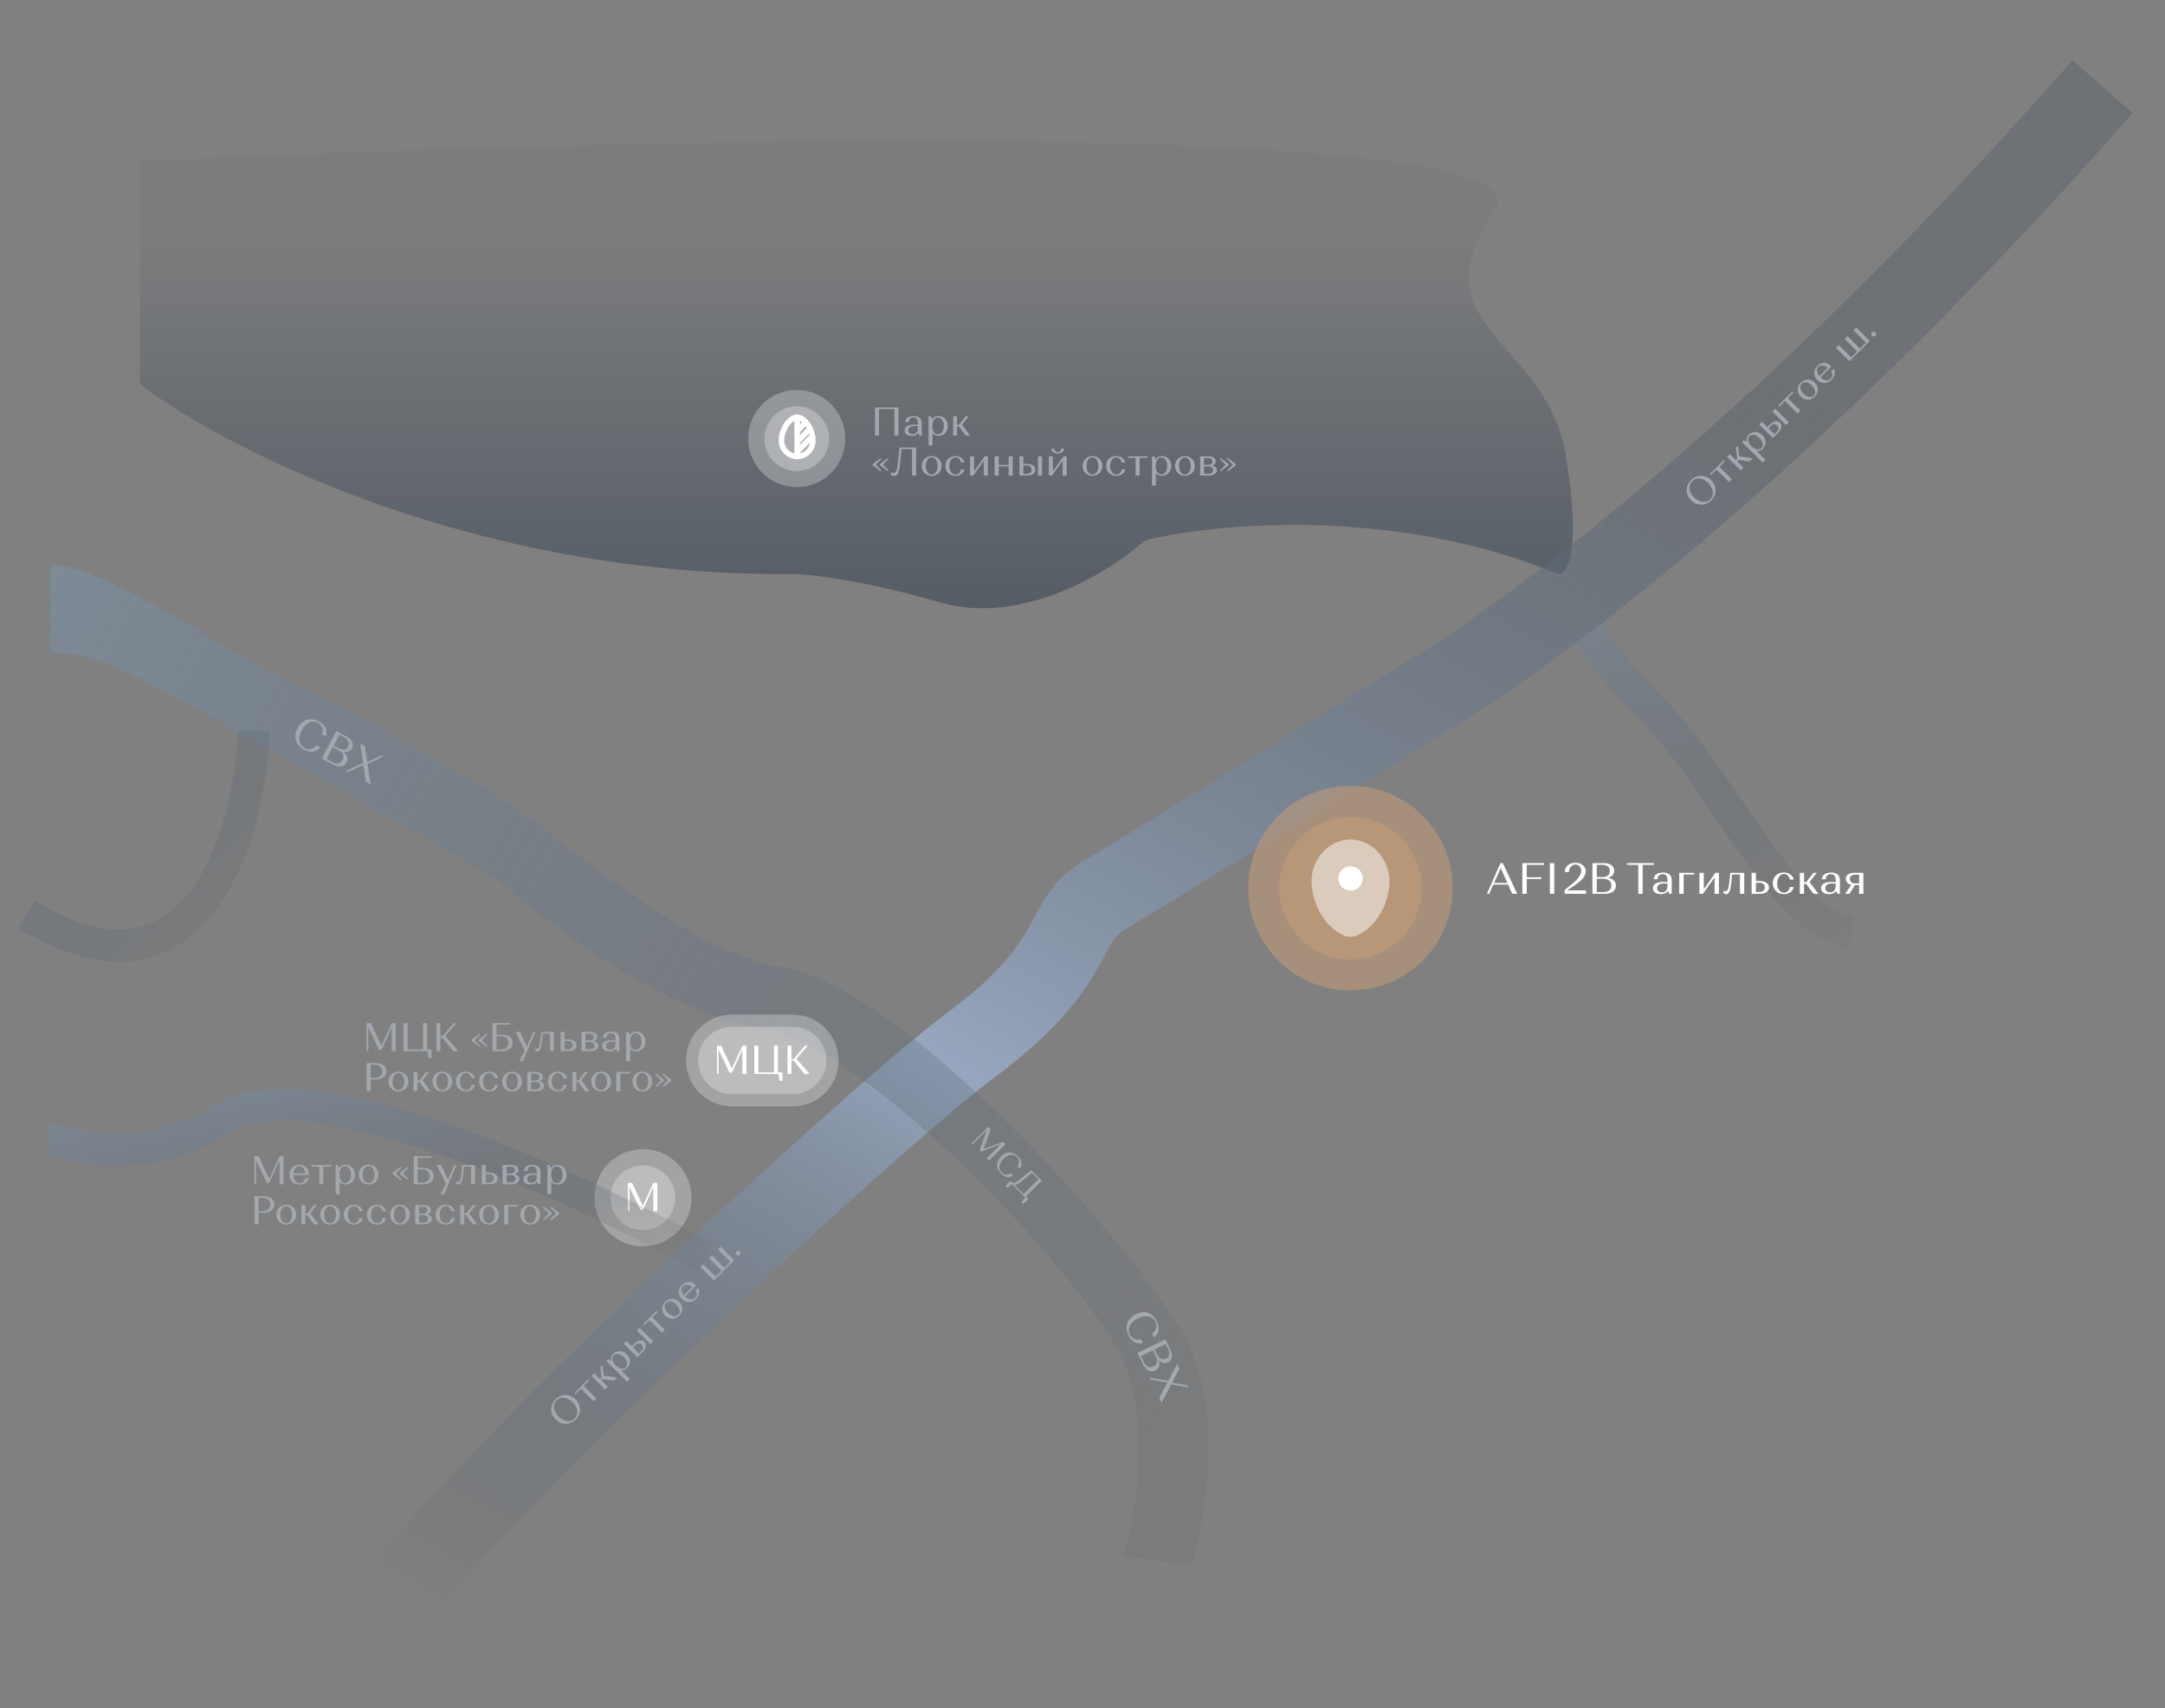 <?xml version="1.0" encoding="UTF-8"?>
<svg id="_Слой_1" data-name="Слой 1" xmlns="http://www.w3.org/2000/svg" xmlns:xlink="http://www.w3.org/1999/xlink" viewBox="0 0 540.76 426.58">
  <rect x="0" y="0" width="540.76" height="426.58" fill="#808080" stroke="none"/>
  <defs>
    <style>
      .cls-1 {
        fill: url(#_Безымянный_градиент_3-2);
      }

      .cls-1, .cls-2, .cls-3, .cls-4, .cls-5, .cls-6, .cls-7, .cls-8, .cls-9, .cls-10, .cls-11 {
        stroke-width: 0px;
      }

      .cls-2 {
        fill: url(#_Безымянный_градиент_3);
      }

      .cls-3 {
        fill: url(#_Безымянный_градиент_4);
      }

      .cls-4 {
        fill: url(#_Безымянный_градиент_2);
      }

      .cls-5 {
        fill: rgba(255, 255, 255, .5);
      }

      .cls-5, .cls-7 {
        opacity: .55;
      }

      .cls-5, .cls-7, .cls-9 {
        isolation: isolate;
      }

      .cls-6 {
        fill: url(#_Безымянный_градиент_3-3);
      }

      .cls-7 {
        fill: #c49d76;
      }

      .cls-8 {
        fill: #a2a8ae;
      }

      .cls-9 {
        opacity: .5;
      }

      .cls-9, .cls-10 {
        fill: #fff;
      }

      .cls-11 {
        fill: url(#_Безымянный_градиент_7);
      }
    </style>
    <linearGradient id="_Безымянный_градиент_7" data-name="Безымянный градиент 7" x1="213.91" y1="1937.42" x2="213.91" y2="1820.43" gradientTransform="translate(0 1995.23) scale(1 -1)" gradientUnits="userSpaceOnUse">
      <stop offset="0" stop-color="#4f5864" stop-opacity=".09"/>
      <stop offset="1" stop-color="#4a535d"/>
    </linearGradient>
    <linearGradient id="_Безымянный_градиент_3" data-name="Безымянный градиент 3" x1="443.54" y1="1756.65" x2="389.87" y2="1910.14" gradientTransform="translate(0 1995.23) scale(1 -1)" gradientUnits="userSpaceOnUse">
      <stop offset="0" stop-color="#47505a" stop-opacity=".06"/>
      <stop offset="1" stop-color="#96aabf"/>
    </linearGradient>
    <linearGradient id="_Безымянный_градиент_4" data-name="Безымянный градиент 4" x1="400.1" y1="1937.64" x2="176.67" y2="1553.68" gradientTransform="translate(0 1995.23) scale(1 -1)" gradientUnits="userSpaceOnUse">
      <stop offset="0" stop-color="#47525d" stop-opacity=".32"/>
      <stop offset=".59" stop-color="#95a6be"/>
      <stop offset="1" stop-color="#47525d" stop-opacity="0"/>
    </linearGradient>
    <linearGradient id="_Безымянный_градиент_2" data-name="Безымянный градиент 2" x1="378.14" y1="1601.78" x2="-182.52" y2="1920.9" gradientTransform="translate(0 1995.23) scale(1 -1)" gradientUnits="userSpaceOnUse">
      <stop offset="0" stop-color="#47525d" stop-opacity="0"/>
      <stop offset="1" stop-color="#96aabf"/>
    </linearGradient>
    <linearGradient id="_Безымянный_градиент_3-2" data-name="Безымянный градиент 3" x1="61.81" y1="1761.22" x2="-25.11" y2="1851.35" xlink:href="#_Безымянный_градиент_3"/>
    <linearGradient id="_Безымянный_градиент_3-3" data-name="Безымянный градиент 3" x1="100.14" y1="1669.07" x2="81.69" y2="1763.16" xlink:href="#_Безымянный_градиент_3"/>
  </defs>
  <path class="cls-11" d="m196.65,143.36c-79.18.36-140.78-31.47-161.69-47.43v-55.64c119.58-5.78,354.67-11.4,338.43,12.31-20.3,29.65,13,31.7,17.79,61.57,3.83,23.9.23,29.42-2.05,29.19-40.68-16.97-85.67-12.7-103.08-8.44-8.51,7.68-30.7,21.53-51.31,15.51-20.62-6.02-33.98-7.22-38.08-7.07Z"/>
  <g>
    <path class="cls-5" d="m160.58,286.99h0c6.7,0,12.13,5.43,12.13,12.13h0c0,6.7-5.43,12.13-12.13,12.13h0c-6.7,0-12.13-5.43-12.13-12.13h0c0-6.7,5.43-12.13,12.13-12.13Z"/>
    <path class="cls-5" d="m160.58,291.03h0c4.47,0,8.09,3.62,8.09,8.09h0c0,4.47-3.62,8.09-8.09,8.09h0c-4.47,0-8.09-3.62-8.09-8.09h0c0-4.47,3.62-8.09,8.09-8.09Z"/>
    <path class="cls-10" d="m157.89,295.41l2.68,5.73,2.61-5.68v-.05h1.01v7.08h-1.01v-6.05l-2.59,5.74h-.62l-2.73-5.73v6.04h-.4v-7.08h1.05Z"/>
  </g>
  <path class="cls-2" d="m461.9,236.7c-12.32-1.35-22.57-16.39-33.43-32.31-6.04-8.86-12.28-18.02-18.73-24.49-11.64-11.69-14.01-15.76-15.42-18.19-.3-.51-.51-.88-.74-1.18l6.37-4.84c.53.7.9,1.33,1.29,2.01,1.22,2.1,3.25,5.6,14.17,16.57,6.97,7,13.43,16.47,19.67,25.63,9.36,13.73,19.03,27.92,27.69,28.87l-.87,7.95Z"/>
  <path class="cls-3" d="m96.88,420.06l-18.05-8.61c16.07-33.72,134.1-140.96,157.48-158.31,15.16-11.26,18.92-18.29,21.95-23.94,2.5-4.67,5.33-9.96,12.5-14.25,11.71-7,66.81-41,86.7-53.49,7.24-4.55,73.24-47.3,160.19-146.41l15.03,13.19c-86.98,99.14-152.36,142.47-164.58,150.15-19.95,12.54-75.29,46.68-87.08,53.73-2.32,1.39-2.98,2.5-5.13,6.52-3.54,6.62-8.9,16.64-27.66,30.56-24.61,18.27-138.09,123.05-151.34,150.86Z"/>
  <path class="cls-4" d="m297.5,391l-17-2.42c3.94-12.39,6.92-36.21-1.02-51.04-10.96-20.46-63.16-76.75-89.69-80.82-23.1-3.55-52.82-25.69-65.62-37.16-13.27-7.66-43.97-25.24-67.77-38.37l-4-2.21c-21.05-11.64-28.92-15.99-39.92-15.99v-22c13.06,0,40.54,19.35,53.08,25.74,24.5,12.48,51.5,26.41,67.11,37.93,13.01,9.6,41.35,33.64,62.77,36.93,30.35,4.66,88.96,70.82,100.52,92.41,9.82,18.34,5.28,45.24,1.53,57.01Z"/>
  <path class="cls-1" d="m29.69,240.18c-7.6,0-15.99-2.8-25.1-8.38l4.18-6.82c12.18,7.47,22.41,9.12,30.41,4.88,13.68-7.24,19.48-30.11,20.29-47.5l7.99.37c-.33,7.05-3.05,42.82-24.53,54.2-4.09,2.17-8.52,3.25-13.24,3.25Z"/>
  <path class="cls-6" d="m174.41,317.63c-7.55-4.2-34.41-18.68-63.2-28.8-26.11-9.18-44.98-11.39-53.12-6.21-19.34,12.29-37.51,8.12-44.35,6.55-.82-.19-1.84-.42-2.15-.45h.11s0-8,0-8c1,0,2.13.26,3.83.65,6.51,1.49,21.75,5,38.27-5.5,28.59-18.17,120.6,32.6,124.5,34.77l-3.89,6.99Z"/>
  <g>
    <path class="cls-5" d="m182.82,253.38h15.16c6.33,0,11.46,5.13,11.46,11.46h0c0,6.33-5.13,11.46-11.46,11.46h-15.16c-6.33,0-11.46-5.13-11.46-11.46h0c0-6.33,5.13-11.46,11.46-11.46Z"/>
    <path class="cls-5" d="m182.82,256.41h15.16c4.65,0,8.42,3.77,8.42,8.42h0c0,4.65-3.77,8.42-8.42,8.42h-15.16c-4.65,0-8.42-3.77-8.42-8.42h0c0-4.65,3.77-8.42,8.42-8.42Z"/>
    <path class="cls-10" d="m180.13,261.13l2.68,5.73,2.61-5.68v-.05h1.01v7.08h-1.01v-6.05l-2.59,5.74h-.62l-2.73-5.73v6.04h-.4v-7.08h1.05Zm8.27,7.08v-7.08h1.01v6.68h3.9v-6.68h1.01v6.68h1.12v2.13h-.74l-.29-1.74h-6.02Zm12.54,0l-2.73-3.37h-.53v3.37h-.98v-7.08h.98v3.32h.57l2.83-3.32h.71l-2.87,3.26,3.31,3.82h-1.28Z"/>
  </g>
  <path class="cls-10" d="m377.72,223.21l-1.04-2.29h-3.7l-1.02,2.29h-.56l3.37-7.66h.6l3.58,7.66h-1.24Zm-2.89-6.4l-1.65,3.69h3.32l-1.66-3.69Zm5.41,6.4v-7.66h5.42v.43h-4.32v3.11h3.67v.43h-3.67v3.7h-1.09Zm6.88,0v-7.66h1.09v7.66h-1.09Zm3.67,0v-.84c0-.43,4.17-2.69,4.17-4.93,0-.82-.6-1.53-1.47-1.53-.96,0-1.61.95-1.61,1.85h-1.05c0-1.19.96-2.29,2.67-2.29s2.58,1.06,2.58,2.15c0,2.43-4.53,4.33-4.53,4.75h4.6v.84h-5.36Zm6.96,0v-7.66h2.8c1.64,0,2.62.7,2.62,1.9,0,.9-.55,1.51-1.51,1.76,1.22.21,1.95.92,1.95,1.97,0,1.26-1.03,2.03-2.71,2.03h-3.14Zm2.78-3.75h-1.69v3.33h1.69c1.19,0,1.95-.59,1.95-1.65s-.77-1.67-1.95-1.67Zm-.33-3.48h-1.36v3.05h1.37c1.15,0,1.88-.51,1.88-1.52s-.73-1.53-1.89-1.53Zm6.18,0v-.43h6.72v.43h-2.81v7.24h-1.09v-7.24h-2.81Zm8.94,1.92c1.42,0,2.24.68,2.24,1.9v3.42h-.66l-.26-.71c-.36.5-.95.79-1.8.79-1.06,0-1.98-.46-1.98-1.49,0-1.13,1.11-1.55,2.55-1.55.37,0,.74.03,1.08.09v-.51c0-1-.36-1.53-1.19-1.53-.71,0-1.3.42-1.3,1.27h-.95c0-1.09.97-1.66,2.27-1.66Zm-1.43,3.9c0,.72.58,1.05,1.24,1.05.82,0,1.26-.49,1.38-1.5v-.65c-.24-.03-.53-.07-.81-.07-1.05,0-1.81.33-1.81,1.16Zm5.54,1.42v-5.25h3.78v.43h-2.68v4.83h-1.09Zm9.91-5.25v5.25h-1.09v-4.09l-2.9,4.09h-.88v-5.25h1.09v4.12l2.9-4.12h.88Zm5.25,5.25v-4.83h-1.96l-.12,1.34c-.27,2.84-.66,3.58-1.31,3.58-.41,0-.76-.3-.76-.3l.16-.62s.23.19.47.19c.44,0,.71-.59.93-2.81l.18-1.8h3.48v5.25h-1.07Zm2.92,0v-5.25h1.06v2.06h.95c1.52,0,2.32.68,2.32,1.6s-.79,1.6-2.32,1.6h-2.01Zm2.01-.46c.75,0,1.28-.44,1.28-1.14s-.53-1.17-1.28-1.17h-.95v2.31h.95Zm4.37-2.17c0,1.4.73,2.34,1.69,2.34.7,0,1.3-.44,1.48-1.41h.96c-.2,1.15-1.26,1.77-2.49,1.77-1.6,0-2.73-1.13-2.73-2.7s1.13-2.7,2.7-2.7c1.25,0,2.32.68,2.52,1.77h-.95c-.18-.85-.77-1.4-1.49-1.4-.94,0-1.67.94-1.67,2.33Zm9.08,2.63l-1.86-2.5h-.5v2.5h-1.06v-5.25h1.06v2.33h.53l1.83-2.33h.81l-1.81,2.28,2.21,2.98h-1.22Zm4.35-5.32c1.42,0,2.24.68,2.24,1.9v3.42h-.66l-.26-.71c-.36.5-.95.79-1.8.79-1.06,0-1.98-.46-1.98-1.49,0-1.13,1.1-1.55,2.55-1.55.37,0,.74.03,1.09.09v-.51c0-1-.36-1.53-1.19-1.53-.71,0-1.3.42-1.3,1.27h-.95c0-1.09.97-1.66,2.26-1.66Zm-1.43,3.9c0,.72.58,1.05,1.24,1.05.82,0,1.26-.49,1.38-1.5v-.65c-.24-.03-.53-.07-.81-.07-1.05,0-1.81.33-1.81,1.16Zm7.35-3.83h2.18v5.25h-1.06v-2.19h-1.03l-1.39,2.19h-1.05l1.52-2.27c-.93-.2-1.4-.76-1.4-1.46,0-.9.75-1.53,2.23-1.53Zm-1.2,1.53c0,.67.52,1.11,1.2,1.11h1.12v-2.17h-1.12c-.69,0-1.2.39-1.2,1.06Z"/>
  <path class="cls-8" d="m247.48,282.02l-1.82,4.95,4.9-1.79.03-.03.59.6-4.19,4.15-.59-.6,3.58-3.55-4.92,1.84-.36-.37,1.79-4.98-3.58,3.54-.24-.24,4.19-4.15.62.62Zm5.02,10.95l.59.6c-1.06.72-2.17.41-3.09-.52-1.43-1.44-1.15-3.1.04-4.27,1.22-1.2,2.84-1.38,4.19-.02.9.9,1.27,2.07.47,3.11l-.59-.6c.59-.75.56-1.64-.12-2.33-1.01-1.02-2.39-.48-3.34.46-1.01,1-1.46,2.4-.48,3.39.63.64,1.49.78,2.32.18Zm-1.36,3.19l1.26-1.25.41.41c.3.25,1.07-.04,2.07-.85l2.72-2.24,2.61,2.64-3.96,3.92.62.63-1.26,1.25-.43-.44.86-1.19-3.26-3.29-1.2.85-.43-.44Zm4.26-1.31c-.88.73-1.5,1.07-1.95,1.12l2.2,2.22,3.73-3.69-1.6-1.62-2.38,1.96Z"/>
  <path class="cls-8" d="m79.05,186.13l.98.52c-1.05,1.31-2.56,1.36-4.07.56-2.35-1.25-2.65-3.43-1.62-5.37,1.05-1.98,3.02-2.84,5.24-1.67,1.48.78,2.39,2.09,1.81,3.71l-.98-.52c.45-1.18.06-2.27-1.06-2.86-1.67-.89-3.18.33-4,1.88-.87,1.65-.89,3.57.73,4.43,1.05.55,2.17.39,2.98-.69Zm1.32,3.31l3.62-6.84,2.5,1.33c1.47.78,2,1.86,1.43,2.94-.42.8-1.2,1.09-2.18.86.99.76,1.3,1.74.81,2.68-.6,1.12-1.88,1.32-3.38.52l-2.8-1.49Zm4.26-2.04l-1.5-.8-1.57,2.97,1.5.8c1.07.56,2.02.39,2.52-.55.5-.95.11-1.86-.95-2.42Zm1.35-3.26l-1.21-.64-1.44,2.73,1.22.65c1.03.54,1.92.43,2.4-.47.47-.89.07-1.71-.97-2.26Zm5.18,2.26l.57,3.91,3.59-1.7.48.25-3.99,1.94.75,5.1-1.18-.63-.63-4.27-3.91,1.87-.48-.25,4.32-2.1-.69-4.74,1.17.62Z"/>
  <path class="cls-8" d="m285,334.44l.49.99c-1.62.44-2.87-.41-3.62-1.95-1.17-2.39-.12-4.33,1.85-5.29,2.02-.98,4.11-.52,5.22,1.74.73,1.5.7,3.1-.72,4.07l-.49-.99c1.06-.69,1.39-1.8.83-2.94-.83-1.7-2.76-1.6-4.34-.83-1.68.82-2.82,2.36-2.02,4.01.52,1.06,1.53,1.59,2.81,1.2Zm-.89,3.45l6.96-3.4,1.24,2.54c.73,1.49.52,2.69-.57,3.22-.81.4-1.61.17-2.27-.59.35,1.2.03,2.18-.93,2.64-1.14.56-2.29-.04-3.04-1.57l-1.39-2.85Zm4.64.86l-.75-1.53-3.02,1.47.75,1.53c.53,1.08,1.4,1.51,2.36,1.04s1.18-1.44.66-2.51Zm3.01-1.84l-.6-1.23-2.77,1.35.61,1.24c.51,1.04,1.3,1.48,2.22,1.03.9-.44,1.07-1.34.55-2.4Zm2.86,4.88l-1.84,3.49,3.9.74.24.49-4.37-.78-2.4,4.57-.59-1.2,2.01-3.82-4.26-.79-.24-.49,4.73.84,2.23-4.24.58,1.19Z"/>
  <g>
    <path class="cls-10" d="m199.6,113.26l-.98-.98,3.69-3.69.98.98-3.69,3.69Zm0-2.46l-.98-.98,3.19-3.19.98.98-3.19,3.19Zm0-2.7l-.98-.98,2.21-2.21.98.98-2.21,2.21Z"/>
    <g>
      <path class="cls-5" d="m199,97.4h0c6.7,0,12.13,5.43,12.13,12.13h0c0,6.7-5.43,12.13-12.13,12.13h0c-6.7,0-12.13-5.43-12.13-12.13h0c0-6.7,5.43-12.13,12.13-12.13Z"/>
      <path class="cls-5" d="m199,101.45h0c4.47,0,8.09,3.62,8.09,8.09h0c0,4.47-3.62,8.09-8.09,8.09h0c-4.47,0-8.09-3.62-8.09-8.09h0c0-4.47,3.62-8.09,8.09-8.09Z"/>
      <path class="cls-10" d="m199.11,114.69v-.69.69c-2.55,0-4.62-2.11-4.62-4.69,0-2.23,1.27-5.2,3.61-6.29.32-.15.67-.23,1.01-.23v.69-.69c.35,0,.69.08,1.01.22,2.35,1.1,3.61,4.06,3.61,6.29,0,2.59-2.07,4.69-4.62,4.69Zm-.69-9.59c-1.6.93-2.55,3.16-2.55,4.9,0,1.58,1.09,2.91,2.55,3.23v-8.13Zm1.39,0v8.13c1.45-.33,2.55-1.65,2.55-3.23,0-1.74-.95-3.97-2.55-4.9Z"/>
    </g>
  </g>
  <g>
    <path class="cls-8" d="m223.41,102.15h-3.86v6.61h-1v-7h5.86v7h-1v-6.61Z"/>
    <path class="cls-8" d="m230.23,105.64v3.12h-.6l-.24-.65c-.33.46-.87.72-1.64.72-.97,0-1.81-.42-1.81-1.36,0-1.03,1.01-1.42,2.33-1.42.34,0,.68.03.99.08v-.47c0-.91-.33-1.4-1.09-1.4-.65,0-1.19.38-1.19,1.16h-.87c0-1,.89-1.52,2.07-1.52,1.3,0,2.05.62,2.05,1.74Zm-2.23,2.78c.75,0,1.15-.45,1.26-1.37v-.59c-.22-.03-.48-.06-.74-.06-.96,0-1.65.3-1.65,1.06,0,.66.53.96,1.13.96Z"/>
    <path class="cls-8" d="m231.93,103.96h.62l.21.77c.35-.52.91-.84,1.65-.84,1.36,0,2.33,1.1,2.33,2.49s-.98,2.45-2.33,2.45c-.65,0-1.16-.24-1.51-.66v3.09h-.97v-7.3Zm2.33,4.51c.87,0,1.49-.83,1.49-2.1s-.63-2.12-1.49-2.12-1.39.83-1.39,2.11.53,2.11,1.39,2.11Z"/>
    <path class="cls-8" d="m239.5,106.48h-.46v2.28h-.97v-4.8h.97v2.13h.49l1.67-2.13h.74l-1.65,2.08,2.02,2.72h-1.11l-1.7-2.28Z"/>
    <path class="cls-8" d="m220.07,117.77l-2.07-1.56v-.32l2.07-1.57v.4l-1.36,1.33,1.36,1.33v.39Zm1.8,0l-2.07-1.56v-.32l2.07-1.57v.4l-1.36,1.33,1.36,1.33v.39Z"/>
    <path class="cls-8" d="m228.81,118.76h-1v-6.61h-2.63l-.38,3.64c-.25,2.39-.59,3.05-1.45,3.05-.54,0-.95-.26-.95-.26l.22-.64s.3.17.6.17c.52,0,.86-.6,1.03-2.19l.43-4.16h4.13v7Z"/>
    <path class="cls-8" d="m232.71,113.89c1.45,0,2.48,1.06,2.48,2.48s-1.03,2.46-2.47,2.46-2.47-1.03-2.47-2.47,1.03-2.47,2.46-2.47Zm0,4.61c.85,0,1.47-.86,1.47-2.14s-.62-2.13-1.47-2.13-1.48.85-1.48,2.13.62,2.14,1.48,2.14Z"/>
    <path class="cls-8" d="m238.67,118.5c.64,0,1.19-.4,1.35-1.29h.88c-.18,1.05-1.15,1.62-2.28,1.62-1.46,0-2.49-1.03-2.49-2.47s1.03-2.47,2.46-2.47c1.14,0,2.12.62,2.3,1.62h-.87c-.16-.78-.7-1.28-1.36-1.28-.86,0-1.53.86-1.53,2.13s.67,2.14,1.54,2.14Z"/>
    <path class="cls-8" d="m246.74,118.76h-1v-3.74l-2.65,3.74h-.8v-4.8h1v3.76l2.65-3.76h.8v4.8Z"/>
    <path class="cls-8" d="m252.94,118.76h-1v-2.28h-2.5v2.28h-1v-4.8h1v2.13h2.5v-2.13h1v4.8Z"/>
    <path class="cls-8" d="m254.64,113.96h.97v1.88h.87c1.39,0,2.12.62,2.12,1.46s-.72,1.46-2.12,1.46h-1.84v-4.8Zm1.84,2.27h-.87v2.11h.87c.68,0,1.17-.4,1.17-1.04s-.49-1.07-1.17-1.07Zm3.79,2.53h-1v-4.8h1v4.8Z"/>
    <path class="cls-8" d="m266.42,118.76h-1v-3.74l-2.65,3.74h-.8v-4.8h1v3.76l2.65-3.76h.8v4.8Zm-.65-6.72c0,.7-.66,1.2-1.58,1.2s-1.57-.5-1.57-1.2h.76c0,.53.34.87.81.87s.82-.34.82-.87h.76Z"/>
    <path class="cls-8" d="m272.87,113.89c1.45,0,2.48,1.06,2.48,2.48s-1.03,2.46-2.47,2.46-2.47-1.03-2.47-2.47,1.03-2.47,2.46-2.47Zm0,4.61c.85,0,1.47-.86,1.47-2.14s-.62-2.13-1.47-2.13-1.48.85-1.48,2.13.62,2.14,1.48,2.14Z"/>
    <path class="cls-8" d="m278.83,118.5c.64,0,1.19-.4,1.35-1.29h.88c-.18,1.05-1.15,1.62-2.28,1.62-1.46,0-2.49-1.03-2.49-2.47s1.03-2.47,2.46-2.47c1.14,0,2.12.62,2.3,1.62h-.87c-.16-.78-.7-1.28-1.36-1.28-.86,0-1.53.86-1.53,2.13s.67,2.14,1.54,2.14Z"/>
    <path class="cls-8" d="m281.7,113.96h4.89v.39h-1.95v4.41h-1v-4.41h-1.94v-.39Z"/>
    <path class="cls-8" d="m287.74,113.96h.62l.21.77c.35-.52.91-.84,1.65-.84,1.36,0,2.33,1.1,2.33,2.49s-.98,2.45-2.33,2.45c-.65,0-1.16-.24-1.51-.66v3.09h-.97v-7.3Zm2.33,4.51c.87,0,1.49-.83,1.49-2.1s-.63-2.12-1.49-2.12-1.39.83-1.39,2.11.53,2.11,1.39,2.11Z"/>
    <path class="cls-8" d="m295.96,113.89c1.45,0,2.48,1.06,2.48,2.48s-1.03,2.46-2.47,2.46-2.47-1.03-2.47-2.47,1.03-2.47,2.46-2.47Zm0,4.61c.85,0,1.47-.86,1.47-2.14s-.62-2.13-1.47-2.13-1.48.85-1.48,2.13.62,2.14,1.48,2.14Z"/>
    <path class="cls-8" d="m299.76,113.96h2.01c1.4,0,1.9.57,1.9,1.24,0,.52-.28.91-1.01,1.08.86.16,1.28.59,1.28,1.17,0,.73-.72,1.31-2.12,1.31h-2.06v-4.8Zm.97.43v1.7h1.04c.68,0,1.05-.35,1.05-.86s-.37-.84-1.05-.84h-1.04Zm0,2.09v1.86h1.09c.68,0,1.18-.35,1.18-.92s-.5-.94-1.18-.94h-1.09Z"/>
    <path class="cls-8" d="m304.79,117.38l1.36-1.33-1.36-1.33v-.4l2.07,1.57v.32l-2.07,1.56v-.39Zm1.8,0l1.36-1.33-1.36-1.33v-.4l2.07,1.57v.32l-2.07,1.56v-.39Z"/>
  </g>
  <g>
    <path class="cls-8" d="m138.74,349.46c1.45-1.45,3.58-1.44,5.03,0,1.45,1.45,1.47,3.59.03,5.04s-3.59,1.43-5.04-.01c-1.45-1.45-1.46-3.58-.02-5.03Zm4.8,4.79c1.02-1.03.84-2.72-.5-4.05-1.34-1.33-3.03-1.51-4.05-.48-1.02,1.02-.84,2.71.5,4.04,1.34,1.33,3.03,1.52,4.05.5Z"/>
    <path class="cls-8" d="m143.48,347.92l3.45-3.46.28.28-1.38,1.38,3.12,3.11-.71.71-3.12-3.11-1.37,1.37-.28-.28Z"/>
    <path class="cls-8" d="m150.54,344.41l-.32.32,1.61,1.61-.69.69-3.39-3.39.68-.69,1.51,1.5.35-.35-.33-2.68.52-.52.31,2.64,3.35.49-.78.79-2.81-.41Z"/>
    <path class="cls-8" d="m151.45,339.93l.44-.44.69.39c-.12-.62.05-1.24.57-1.76.96-.96,2.42-.87,3.41.11,1,1,1.04,2.42.09,3.38-.46.46-.99.65-1.53.6l2.19,2.18-.68.69-5.16-5.15Zm4.83,1.54c.62-.62.46-1.64-.43-2.54s-1.94-1.05-2.55-.44c-.62.62-.39,1.57.51,2.47s1.87,1.11,2.47.51Z"/>
    <path class="cls-8" d="m155.79,335.58l.69-.69,1.33,1.33.61-.62c.98-.98,1.94-1.06,2.53-.47.6.6.53,1.54-.46,2.53l-1.3,1.3-3.4-3.39Zm2.9.3l-.61.62,1.49,1.49.61-.62c.48-.48.54-1.11.09-1.56-.45-.45-1.1-.41-1.58.07Zm4.47-.9l-.71.71-3.4-3.39.71-.71,3.4,3.39Z"/>
    <path class="cls-8" d="m160.58,330.78l3.45-3.46.28.28-1.38,1.38,3.12,3.11-.71.71-3.12-3.11-1.37,1.37-.28-.28Z"/>
    <path class="cls-8" d="m166.14,325.11c1.02-1.03,2.5-1.01,3.51,0,1.01,1.01,1.01,2.46,0,3.48-1.02,1.02-2.47,1.02-3.49,0-1.02-1.02-1.02-2.47,0-3.48Zm3.27,3.25c.6-.6.43-1.65-.48-2.55-.89-.89-1.94-1.07-2.54-.46-.61.61-.44,1.65.46,2.55.91.9,1.95,1.07,2.56.46Z"/>
    <path class="cls-8" d="m173.52,320.78l.29.29-2.73,2.73c.88.84,1.92.94,2.54.33.47-.47.51-1.23.13-1.83l.65-.65c.55.78.23,1.94-.58,2.74-1.07,1.07-2.5,1.05-3.51.04-1.03-1.02-1.03-2.47,0-3.5.89-.89,2.21-1.13,3.21-.15Zm-2.72,2.72l2.08-2.08c-.76-.73-1.83-.75-2.33-.26-.52.52-.46,1.48.25,2.34Z"/>
    <path class="cls-8" d="m174.92,316.41l.71-.71,3.12,3.11,1.48-1.49-3.12-3.11.71-.71,3.12,3.11,1.48-1.48-3.12-3.11.71-.71,3.39,3.39-5.08,5.09-3.4-3.39Z"/>
    <path class="cls-8" d="m183.94,312.54c.24-.24.62-.24.86,0s.24.62,0,.86c-.24.24-.62.24-.86,0-.24-.24-.24-.62,0-.86Z"/>
  </g>
  <g>
    <path class="cls-8" d="m422.37,119.91c1.45-1.45,3.58-1.44,5.03,0,1.45,1.45,1.47,3.59.03,5.04s-3.59,1.43-5.04-.02c-1.45-1.45-1.46-3.58-.02-5.03Zm4.8,4.79c1.02-1.03.84-2.72-.5-4.06s-3.03-1.51-4.05-.48c-1.02,1.02-.84,2.71.5,4.04,1.34,1.33,3.03,1.52,4.05.5Z"/>
    <path class="cls-8" d="m427.11,118.37l3.45-3.46.28.28-1.38,1.38,3.12,3.11-.71.71-3.12-3.11-1.37,1.37-.28-.28Z"/>
    <path class="cls-8" d="m434.17,114.86l-.32.32,1.61,1.61-.69.69-3.39-3.39.68-.69,1.51,1.5.35-.35-.33-2.69.52-.52.31,2.64,3.35.49-.78.79-2.81-.41Z"/>
    <path class="cls-8" d="m435.09,110.38l.44-.44.69.4c-.12-.62.05-1.24.57-1.76.96-.96,2.42-.87,3.41.11,1,1,1.04,2.42.09,3.38-.46.46-.99.65-1.53.6l2.19,2.18-.68.69-5.16-5.15Zm4.83,1.54c.62-.62.46-1.64-.43-2.54-.9-.9-1.94-1.05-2.55-.44-.62.62-.39,1.57.51,2.47.91.9,1.87,1.11,2.47.51Z"/>
    <path class="cls-8" d="m439.42,106.03l.69-.69,1.33,1.33.61-.62c.98-.98,1.94-1.06,2.53-.47.6.6.53,1.54-.46,2.53l-1.3,1.3-3.4-3.39Zm2.9.3l-.61.62,1.49,1.49.61-.62c.48-.48.54-1.11.09-1.56-.45-.45-1.1-.41-1.58.07Zm4.47-.9l-.71.71-3.4-3.39.71-.71,3.4,3.39Z"/>
    <path class="cls-8" d="m444.21,101.23l3.45-3.46.28.28-1.38,1.38,3.12,3.11-.71.71-3.12-3.11-1.37,1.37-.28-.28Z"/>
    <path class="cls-8" d="m449.77,95.56c1.02-1.03,2.5-1.01,3.51,0,1.01,1.01,1.01,2.46,0,3.48-1.02,1.02-2.47,1.02-3.49,0-1.02-1.02-1.02-2.47,0-3.48Zm3.27,3.25c.6-.6.43-1.65-.48-2.55-.89-.89-1.94-1.06-2.54-.46-.61.61-.44,1.65.46,2.55.91.9,1.95,1.07,2.56.46Z"/>
    <path class="cls-8" d="m457.15,91.24l.29.29-2.73,2.73c.88.84,1.92.94,2.54.33.47-.47.51-1.23.13-1.83l.65-.65c.55.78.23,1.94-.58,2.74-1.07,1.07-2.5,1.05-3.51.04-1.03-1.02-1.03-2.47,0-3.5.89-.89,2.21-1.13,3.21-.15Zm-2.72,2.72l2.08-2.08c-.76-.73-1.83-.75-2.33-.26-.52.52-.46,1.48.25,2.34Z"/>
    <path class="cls-8" d="m458.55,86.86l.71-.71,3.12,3.11,1.48-1.49-3.12-3.11.71-.71,3.12,3.11,1.48-1.49-3.12-3.11.71-.71,3.39,3.39-5.08,5.09-3.4-3.39Z"/>
    <path class="cls-8" d="m467.57,82.99c.24-.24.62-.24.86,0,.24.24.24.62,0,.86-.24.24-.62.24-.86,0-.24-.24-.24-.62,0-.86Z"/>
  </g>
  <g>
    <path class="cls-8" d="m67.25,294.42l2.58-5.62v-.05h1v7h-1v-5.98l-2.56,5.68h-.61l-2.7-5.67v5.97h-.4v-7h1.04l2.65,5.67Z"/>
    <path class="cls-8" d="m77.14,293.05v.41h-3.86c.03,1.22.69,2.03,1.56,2.03.67,0,1.23-.51,1.39-1.2h.92c-.16.94-1.21,1.53-2.35,1.53-1.51,0-2.51-1.03-2.51-2.46s1.02-2.48,2.47-2.48c1.26,0,2.36.77,2.38,2.17Zm-3.85,0h2.94c-.02-1.06-.76-1.83-1.46-1.83-.74,0-1.38.72-1.48,1.83Z"/>
    <path class="cls-8" d="m77.81,290.95h4.89v.39h-1.95v4.41h-1v-4.41h-1.94v-.39Z"/>
    <path class="cls-8" d="m83.85,290.95h.62l.21.77c.35-.52.91-.84,1.65-.84,1.36,0,2.33,1.1,2.33,2.49s-.98,2.45-2.33,2.45c-.65,0-1.16-.24-1.51-.66v3.09h-.97v-7.3Zm2.33,4.51c.87,0,1.49-.83,1.49-2.1s-.63-2.12-1.49-2.12-1.39.83-1.39,2.11.53,2.11,1.39,2.11Z"/>
    <path class="cls-8" d="m92.07,290.88c1.45,0,2.48,1.06,2.48,2.48s-1.03,2.46-2.47,2.46-2.47-1.03-2.47-2.47,1.03-2.47,2.46-2.47Zm0,4.61c.85,0,1.47-.86,1.47-2.14s-.62-2.13-1.47-2.13-1.48.85-1.48,2.13.62,2.14,1.48,2.14Z"/>
    <path class="cls-8" d="m100.17,294.76l-2.07-1.56v-.32l2.07-1.57v.4l-1.36,1.33,1.36,1.33v.39Zm1.8,0l-2.07-1.56v-.32l2.07-1.57v.4l-1.36,1.33,1.36,1.33v.39Z"/>
    <path class="cls-8" d="m103.33,288.75h4.37v.39h-3.37v2.51h1.39c1.62,0,2.61.75,2.61,2.05s-1,2.05-2.61,2.05h-2.39v-7Zm2.14,6.61c1.08,0,1.85-.65,1.85-1.66s-.76-1.66-1.85-1.66h-1.14v3.32h1.14Z"/>
    <path class="cls-8" d="m111.89,294.6l1.57-3.65h.56l-3.09,7.3h-.86l1.3-2.61-2.27-4.69h1.1l1.69,3.65Z"/>
    <path class="cls-8" d="m117.67,291.34h-1.79l-.11,1.22c-.25,2.59-.6,3.27-1.2,3.27-.37,0-.69-.27-.69-.27l.15-.57s.21.17.43.17c.4,0,.65-.54.85-2.57l.16-1.64h3.18v4.8h-.98v-4.41Z"/>
    <path class="cls-8" d="m120.35,290.95h.97v1.88h.87c1.39,0,2.12.62,2.12,1.46s-.72,1.46-2.12,1.46h-1.84v-4.8Zm3.01,3.34c0-.64-.49-1.07-1.17-1.07h-.87v2.11h.87c.68,0,1.17-.4,1.17-1.04Z"/>
    <path class="cls-8" d="m125.56,290.95h2.01c1.4,0,1.9.57,1.9,1.24,0,.52-.28.91-1.01,1.08.86.16,1.28.59,1.28,1.17,0,.73-.72,1.31-2.12,1.31h-2.06v-4.8Zm.97.43v1.7h1.04c.68,0,1.05-.35,1.05-.86s-.37-.84-1.05-.84h-1.04Zm0,2.09v1.86h1.09c.68,0,1.18-.35,1.18-.92s-.5-.94-1.18-.94h-1.09Z"/>
    <path class="cls-8" d="m135.01,292.63v3.12h-.6l-.24-.65c-.33.46-.87.72-1.64.72-.97,0-1.81-.42-1.81-1.36,0-1.03,1.01-1.42,2.33-1.42.34,0,.68.03.99.08v-.47c0-.91-.33-1.4-1.09-1.4-.65,0-1.19.38-1.19,1.16h-.87c0-1,.89-1.52,2.07-1.52,1.3,0,2.05.62,2.05,1.74Zm-2.23,2.78c.75,0,1.15-.45,1.26-1.37v-.59c-.22-.03-.48-.06-.74-.06-.96,0-1.65.3-1.65,1.06,0,.66.53.96,1.13.96Z"/>
    <path class="cls-8" d="m136.72,290.95h.62l.21.77c.35-.52.91-.84,1.65-.84,1.36,0,2.33,1.1,2.33,2.49s-.98,2.45-2.33,2.45c-.65,0-1.16-.24-1.51-.66v3.09h-.97v-7.3Zm2.33,4.51c.87,0,1.49-.83,1.49-2.1s-.63-2.12-1.49-2.12-1.39.83-1.39,2.11.53,2.11,1.39,2.11Z"/>
    <path class="cls-8" d="m63.57,298.75h2.34c1.54,0,2.64.83,2.64,2.05s-1.1,2.05-2.64,2.05h-1.34v2.9h-1v-7Zm1,.39v3.32h1.09c1.09,0,1.85-.64,1.85-1.65s-.77-1.67-1.85-1.67h-1.09Z"/>
    <path class="cls-8" d="m71.5,300.88c1.45,0,2.48,1.06,2.48,2.48s-1.03,2.46-2.47,2.46-2.47-1.03-2.47-2.47,1.03-2.47,2.46-2.47Zm0,4.61c.85,0,1.47-.86,1.47-2.14s-.62-2.13-1.47-2.13-1.48.85-1.48,2.13.62,2.14,1.48,2.14Z"/>
    <path class="cls-8" d="m76.72,303.47h-.46v2.28h-.97v-4.8h.97v2.13h.49l1.67-2.13h.74l-1.65,2.08,2.02,2.72h-1.11l-1.7-2.28Z"/>
    <path class="cls-8" d="m82.45,300.88c1.45,0,2.48,1.06,2.48,2.48s-1.03,2.46-2.47,2.46-2.47-1.03-2.47-2.47,1.03-2.47,2.46-2.47Zm0,4.61c.85,0,1.47-.86,1.47-2.14s-.62-2.13-1.47-2.13-1.48.85-1.48,2.13.62,2.14,1.48,2.14Z"/>
    <path class="cls-8" d="m88.41,305.49c.64,0,1.19-.4,1.35-1.29h.88c-.18,1.05-1.15,1.62-2.28,1.62-1.46,0-2.49-1.03-2.49-2.47s1.03-2.47,2.46-2.47c1.14,0,2.12.62,2.3,1.62h-.87c-.16-.78-.7-1.28-1.36-1.28-.86,0-1.53.86-1.53,2.13s.67,2.14,1.54,2.14Z"/>
    <path class="cls-8" d="m94.19,305.49c.64,0,1.19-.4,1.35-1.29h.88c-.18,1.05-1.15,1.62-2.28,1.62-1.46,0-2.49-1.03-2.49-2.47s1.03-2.47,2.46-2.47c1.14,0,2.12.62,2.3,1.62h-.87c-.16-.78-.7-1.28-1.36-1.28-.86,0-1.53.86-1.53,2.13s.67,2.14,1.54,2.14Z"/>
    <path class="cls-8" d="m99.88,300.88c1.45,0,2.48,1.06,2.48,2.48s-1.03,2.46-2.47,2.46-2.47-1.03-2.47-2.47,1.03-2.47,2.46-2.47Zm0,4.61c.85,0,1.47-.86,1.47-2.14s-.62-2.13-1.47-2.13-1.48.85-1.48,2.13.62,2.14,1.48,2.14Z"/>
    <path class="cls-8" d="m103.69,300.95h2.01c1.4,0,1.9.57,1.9,1.24,0,.52-.28.91-1.01,1.08.86.16,1.28.59,1.28,1.17,0,.73-.72,1.31-2.12,1.31h-2.06v-4.8Zm.97.43v1.7h1.04c.68,0,1.05-.35,1.05-.86s-.37-.84-1.05-.84h-1.04Zm0,2.09v1.86h1.09c.68,0,1.18-.35,1.18-.92s-.5-.94-1.18-.94h-1.09Z"/>
    <path class="cls-8" d="m111.36,305.49c.64,0,1.19-.4,1.35-1.29h.88c-.18,1.05-1.15,1.62-2.28,1.62-1.46,0-2.49-1.03-2.49-2.47s1.03-2.47,2.46-2.47c1.14,0,2.12.62,2.3,1.62h-.87c-.16-.78-.7-1.28-1.36-1.28-.86,0-1.53.86-1.53,2.13s.67,2.14,1.54,2.14Z"/>
    <path class="cls-8" d="m116.4,303.47h-.46v2.28h-.97v-4.8h.97v2.13h.49l1.67-2.13h.74l-1.65,2.08,2.02,2.72h-1.11l-1.7-2.28Z"/>
    <path class="cls-8" d="m122.13,300.88c1.45,0,2.48,1.06,2.48,2.48s-1.03,2.46-2.47,2.46-2.47-1.03-2.47-2.47,1.03-2.47,2.46-2.47Zm0,4.61c.85,0,1.47-.86,1.47-2.14s-.62-2.13-1.47-2.13-1.48.85-1.48,2.13.62,2.14,1.48,2.14Z"/>
    <path class="cls-8" d="m125.93,300.95h3.45v.39h-2.45v4.41h-1v-4.8Z"/>
    <path class="cls-8" d="m132.42,300.88c1.45,0,2.48,1.06,2.48,2.48s-1.03,2.46-2.47,2.46-2.47-1.03-2.47-2.47,1.03-2.47,2.46-2.47Zm0,4.61c.85,0,1.47-.86,1.47-2.14s-.62-2.13-1.47-2.13-1.48.85-1.48,2.13.62,2.14,1.48,2.14Z"/>
    <path class="cls-8" d="m135.75,304.37l1.36-1.33-1.36-1.33v-.4l2.07,1.57v.32l-2.07,1.56v-.39Zm1.8,0l1.36-1.33-1.36-1.33v-.4l2.07,1.57v.32l-2.07,1.56v-.39Z"/>
  </g>
  <g>
    <path class="cls-8" d="m95.27,261.17l2.58-5.62v-.05h1v7h-1v-5.98l-2.56,5.68h-.61l-2.7-5.67v5.97h-.4v-7h1.04l2.65,5.67Z"/>
    <path class="cls-8" d="m100.8,255.5h1v6.61h3.86v-6.61h1v6.61h1.11v2.11h-.73l-.29-1.72h-5.95v-7Z"/>
    <path class="cls-8" d="m110.5,259.17h-.52v3.33h-.97v-7h.97v3.28h.56l2.8-3.28h.7l-2.84,3.22,3.27,3.78h-1.27l-2.7-3.33Z"/>
    <path class="cls-8" d="m119.87,261.51l-2.07-1.56v-.32l2.07-1.57v.4l-1.36,1.33,1.36,1.33v.39Zm1.8,0l-2.07-1.56v-.32l2.07-1.57v.4l-1.36,1.33,1.36,1.33v.39Z"/>
    <path class="cls-8" d="m123.02,255.5h4.37v.39h-3.37v2.51h1.39c1.62,0,2.61.75,2.61,2.05s-1,2.05-2.61,2.05h-2.39v-7Zm2.14,6.61c1.08,0,1.85-.65,1.85-1.66s-.76-1.66-1.85-1.66h-1.14v3.32h1.14Z"/>
    <path class="cls-8" d="m131.59,261.35l1.57-3.65h.56l-3.09,7.3h-.86l1.3-2.61-2.27-4.69h1.1l1.69,3.65Z"/>
    <path class="cls-8" d="m137.37,258.09h-1.79l-.11,1.22c-.25,2.59-.6,3.27-1.2,3.27-.37,0-.69-.27-.69-.27l.15-.57s.21.17.43.17c.4,0,.65-.54.85-2.57l.16-1.64h3.18v4.8h-.98v-4.41Z"/>
    <path class="cls-8" d="m140.04,257.7h.97v1.88h.87c1.39,0,2.12.62,2.12,1.46s-.72,1.46-2.12,1.46h-1.84v-4.8Zm3.01,3.34c0-.64-.49-1.07-1.17-1.07h-.87v2.11h.87c.68,0,1.17-.4,1.17-1.04Z"/>
    <path class="cls-8" d="m145.25,257.7h2.01c1.4,0,1.9.57,1.9,1.24,0,.52-.28.91-1.01,1.08.86.16,1.28.59,1.28,1.17,0,.73-.72,1.31-2.12,1.31h-2.06v-4.8Zm.97.43v1.7h1.04c.68,0,1.05-.35,1.05-.86s-.37-.84-1.05-.84h-1.04Zm0,2.09v1.86h1.09c.68,0,1.18-.35,1.18-.92s-.5-.94-1.18-.94h-1.09Z"/>
    <path class="cls-8" d="m154.71,259.38v3.12h-.6l-.24-.65c-.33.46-.87.72-1.64.72-.97,0-1.81-.42-1.81-1.36,0-1.03,1.01-1.42,2.33-1.42.34,0,.68.03.99.08v-.47c0-.91-.33-1.4-1.09-1.4-.65,0-1.19.38-1.19,1.16h-.87c0-1,.89-1.52,2.07-1.52,1.3,0,2.05.62,2.05,1.74Zm-2.23,2.78c.75,0,1.15-.45,1.26-1.37v-.59c-.22-.03-.48-.06-.74-.06-.96,0-1.65.3-1.65,1.06,0,.66.53.96,1.13.96Z"/>
    <path class="cls-8" d="m156.41,257.7h.62l.21.77c.35-.52.91-.84,1.65-.84,1.36,0,2.33,1.1,2.33,2.49s-.98,2.45-2.33,2.45c-.65,0-1.16-.24-1.51-.66v3.09h-.97v-7.3Zm2.33,4.51c.87,0,1.49-.83,1.49-2.1s-.63-2.12-1.49-2.12-1.39.83-1.39,2.11.53,2.11,1.39,2.11Z"/>
    <path class="cls-8" d="m91.58,265.5h2.34c1.54,0,2.64.83,2.64,2.05s-1.1,2.05-2.64,2.05h-1.34v2.9h-1v-7Zm1,.39v3.32h1.09c1.09,0,1.85-.64,1.85-1.65s-.77-1.67-1.85-1.67h-1.09Z"/>
    <path class="cls-8" d="m99.51,267.63c1.45,0,2.48,1.06,2.48,2.48s-1.03,2.46-2.47,2.46-2.47-1.03-2.47-2.47,1.03-2.47,2.46-2.47Zm0,4.61c.85,0,1.47-.86,1.47-2.14s-.62-2.13-1.47-2.13-1.48.85-1.48,2.13.62,2.14,1.48,2.14Z"/>
    <path class="cls-8" d="m104.74,270.22h-.46v2.28h-.97v-4.8h.97v2.13h.49l1.67-2.13h.74l-1.65,2.08,2.02,2.72h-1.11l-1.7-2.28Z"/>
    <path class="cls-8" d="m110.46,267.63c1.45,0,2.48,1.06,2.48,2.48s-1.03,2.46-2.47,2.46-2.47-1.03-2.47-2.47,1.03-2.47,2.46-2.47Zm0,4.61c.85,0,1.47-.86,1.47-2.14s-.62-2.13-1.47-2.13-1.48.85-1.48,2.13.62,2.14,1.48,2.14Z"/>
    <path class="cls-8" d="m116.42,272.24c.64,0,1.19-.4,1.35-1.29h.88c-.18,1.05-1.15,1.62-2.28,1.62-1.46,0-2.49-1.03-2.49-2.47s1.03-2.47,2.46-2.47c1.14,0,2.12.62,2.3,1.62h-.87c-.16-.78-.7-1.28-1.36-1.28-.86,0-1.53.86-1.53,2.13s.67,2.14,1.54,2.14Z"/>
    <path class="cls-8" d="m122.2,272.24c.64,0,1.19-.4,1.35-1.29h.88c-.18,1.05-1.15,1.62-2.28,1.62-1.46,0-2.49-1.03-2.49-2.47s1.03-2.47,2.46-2.47c1.14,0,2.12.62,2.3,1.62h-.87c-.16-.78-.7-1.28-1.36-1.28-.86,0-1.53.86-1.53,2.13s.67,2.14,1.54,2.14Z"/>
    <path class="cls-8" d="m127.9,267.63c1.45,0,2.48,1.06,2.48,2.48s-1.03,2.46-2.47,2.46-2.47-1.03-2.47-2.47,1.03-2.47,2.46-2.47Zm0,4.61c.85,0,1.47-.86,1.47-2.14s-.62-2.13-1.47-2.13-1.48.85-1.48,2.13.62,2.14,1.48,2.14Z"/>
    <path class="cls-8" d="m131.7,267.7h2.01c1.4,0,1.9.57,1.9,1.24,0,.52-.28.91-1.01,1.08.86.16,1.28.59,1.28,1.17,0,.73-.72,1.31-2.12,1.31h-2.06v-4.8Zm.97.43v1.7h1.04c.68,0,1.05-.35,1.05-.86s-.37-.84-1.05-.84h-1.04Zm0,2.09v1.86h1.09c.68,0,1.18-.35,1.18-.92s-.5-.94-1.18-.94h-1.09Z"/>
    <path class="cls-8" d="m139.37,272.24c.64,0,1.19-.4,1.35-1.29h.88c-.18,1.05-1.15,1.62-2.28,1.62-1.46,0-2.49-1.03-2.49-2.47s1.03-2.47,2.46-2.47c1.14,0,2.12.62,2.3,1.62h-.87c-.16-.78-.7-1.28-1.36-1.28-.86,0-1.53.86-1.53,2.13s.67,2.14,1.54,2.14Z"/>
    <path class="cls-8" d="m144.42,270.22h-.46v2.28h-.97v-4.8h.97v2.13h.49l1.67-2.13h.74l-1.65,2.08,2.02,2.72h-1.11l-1.7-2.28Z"/>
    <path class="cls-8" d="m150.14,267.63c1.45,0,2.48,1.06,2.48,2.48s-1.03,2.46-2.47,2.46-2.47-1.03-2.47-2.47,1.03-2.47,2.46-2.47Zm0,4.61c.85,0,1.47-.86,1.47-2.14s-.62-2.13-1.47-2.13-1.48.85-1.48,2.13.62,2.14,1.48,2.14Z"/>
    <path class="cls-8" d="m153.94,267.7h3.45v.39h-2.45v4.41h-1v-4.8Z"/>
    <path class="cls-8" d="m160.44,267.63c1.45,0,2.48,1.06,2.48,2.48s-1.03,2.46-2.47,2.46-2.47-1.03-2.47-2.47,1.03-2.47,2.46-2.47Zm0,4.61c.85,0,1.47-.86,1.47-2.14s-.62-2.13-1.47-2.13-1.48.85-1.48,2.13.62,2.14,1.48,2.14Z"/>
    <path class="cls-8" d="m163.76,271.12l1.36-1.33-1.36-1.33v-.4l2.07,1.57v.32l-2.07,1.56v-.39Zm1.8,0l1.36-1.33-1.36-1.33v-.4l2.07,1.57v.32l-2.07,1.56v-.39Z"/>
  </g>
  <g>
    <path class="cls-7" d="m337.32,196.27h0c14.11,0,25.54,11.44,25.54,25.54h0c0,14.11-11.44,25.54-25.54,25.54h0c-14.11,0-25.54-11.44-25.54-25.54h0c0-14.11,11.44-25.54,25.54-25.54Z"/>
    <path class="cls-7" d="m337.32,204.03h0c9.82,0,17.79,7.96,17.79,17.79h0c0,9.82-7.96,17.79-17.79,17.79h0c-9.82,0-17.79-7.96-17.79-17.79h0c0-9.82,7.96-17.79,17.79-17.79Z"/>
    <path class="cls-9" d="m337.32,209.65c-5.37,0-9.73,4.87-9.73,10.34s3.11,11.33,7.95,13.59c1.13.53,2.43.53,3.56,0,4.85-2.27,7.95-8.16,7.95-13.59s-4.36-10.34-9.73-10.34Z"/>
    <path class="cls-10" d="m337.32,222.42c1.68,0,3.04-1.36,3.04-3.04s-1.36-3.04-3.04-3.04-3.04,1.36-3.04,3.04,1.36,3.04,3.04,3.04Z"/>
  </g>
</svg>